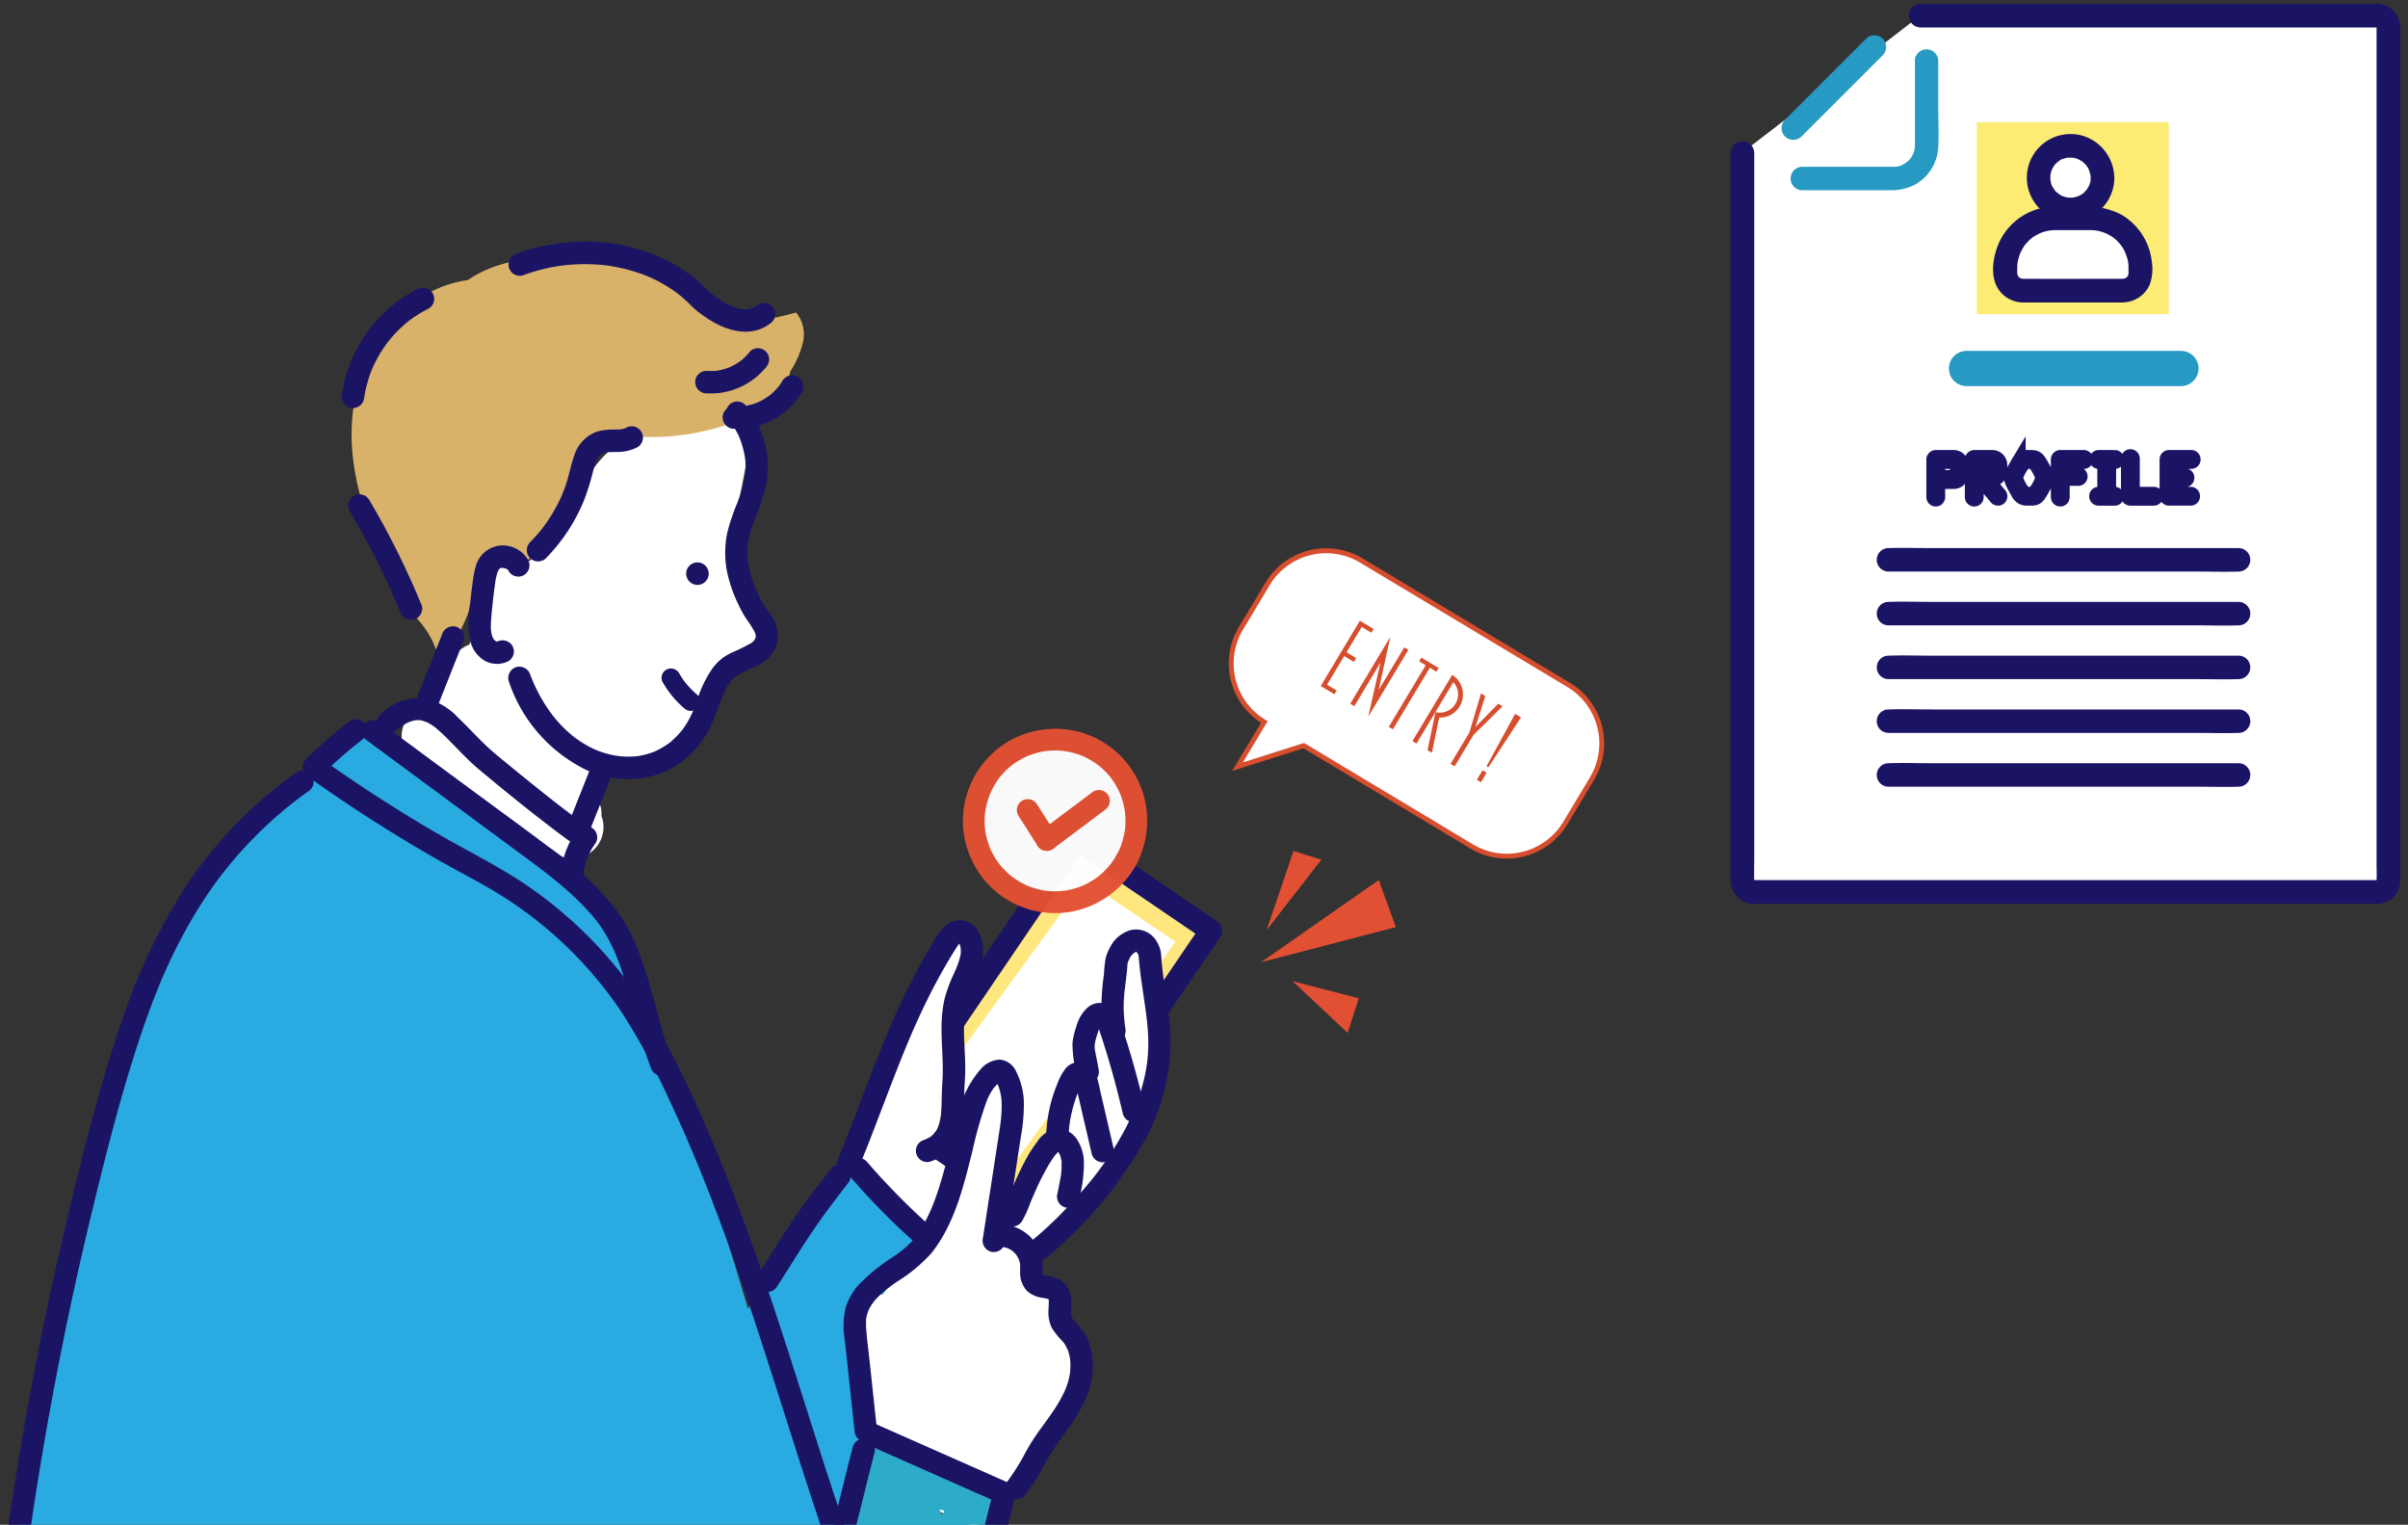 <svg xmlns="http://www.w3.org/2000/svg" xmlns:xlink="http://www.w3.org/1999/xlink" width="171" height="108.26" viewBox="0 0 171 108.26">
  <rect x="0" y="0" width="171" height="108.26" fill="#333333" stroke="none"/>
  <defs>
    <clipPath id="clip-path">
      <rect id="長方形_6746" data-name="長方形 6746" width="171" height="108.26" transform="translate(1372 2801)" fill="#ce3838" opacity="0.63"/>
    </clipPath>
    <clipPath id="clip-path-2">
      <rect id="長方形_6337" data-name="長方形 6337" width="47.575" height="63.911" fill="none"/>
    </clipPath>
    <clipPath id="clip-path-3">
      <rect id="長方形_6342" data-name="長方形 6342" width="113.921" height="91.099" transform="translate(1328.505 2929.349)" fill="none"/>
    </clipPath>
    <clipPath id="clip-path-4">
      <rect id="長方形_6340" data-name="長方形 6340" width="13.086" height="13.088" fill="none"/>
    </clipPath>
  </defs>
  <g id="マスクグループ_55" data-name="マスクグループ 55" transform="translate(-1372 -2801)" clip-path="url(#clip-path)">
    <g id="グループ_8029" data-name="グループ 8029" transform="translate(1494.882 2801.269)">
      <g id="グループ_8028" data-name="グループ 8028" clip-path="url(#clip-path-2)">
        <path id="パス_110973" data-name="パス 110973" d="M15.856,3.209H48.32A.793.793,0,0,1,49.111,4V64.643a.793.793,0,0,1-.791.791H4.024a.793.793,0,0,1-.791-.791V12.932" transform="translate(-2.384 -2.366)" fill="#fff"/>
        <path id="パス_110974" data-name="パス 110974" d="M13.472,1.684H45.48c.116,0,.232,0,.348,0,.028,0,.056,0,.083,0h.02c-.032,0-.029-.046-.009,0,0,.008.057.036-.012-.006-.014-.009-.08-.076-.011-.007s0,0-.007-.011c-.043-.071-.009-.013-.006-.012.037.014,0,.063,0-.012,0,.011,0,.021,0,.031,0,.052,0,.105,0,.158V61c0,.418.02.841,0,1.259,0,.005,0,.011,0,.016.007-.116-.053.071.006-.026s-.075.084.044-.026c.024-.023-.1.008,0,0-.039,0-.08,0-.119,0-.247,0-.494,0-.741,0H2.416c-.227,0-.459-.013-.686,0a.781.781,0,0,1-.089,0c.125.008-.111-.043.046.024.039.017-.088-.076.006.026.024.025-.008-.1,0,0,0-.011,0-.021,0-.032-.018-.517,0-1.037,0-1.554V10.566a.842.842,0,0,0-1.682,0V60.984c0,.429-.017.863,0,1.292a1.68,1.68,0,0,0,1.735,1.634c.24,0,.481,0,.721,0H45.253c.209,0,.418,0,.627,0a1.673,1.673,0,0,0,1.688-1.644c.015-.413,0-.829,0-1.242V2.368c0-.2,0-.409,0-.613a1.69,1.69,0,0,0-1.2-1.693A3.206,3.206,0,0,0,45.514,0H13.472a.842.842,0,0,0,0,1.682" transform="translate(0 0)" fill="#1b1464"/>
        <path id="パス_110975" data-name="パス 110975" d="M25.1,13.125c0,1.963,0,3.926,0,5.889,0,.034,0,.069,0,.1v.015c0,.059-.031.321-.012.223a2.391,2.391,0,0,1-.09.336c-.006.016-.063.144-.014.039-.024.051-.051.1-.079.151s-.058.1-.089.144c0,0-.081.11-.035.052s-.06.065-.071.077c-.049.051-.1.1-.15.148a2.969,2.969,0,0,1-.373.238,1.593,1.593,0,0,1-.528.122c-.088,0-.176,0-.263,0h-6.32a.833.833,0,0,0,0,1.665H23.3a3.731,3.731,0,0,0,1.776-.382,3.231,3.231,0,0,0,1.679-2.68c.053-.932,0-1.88,0-2.813V13.125a.833.833,0,0,0-1.665,0" transform="translate(-11.996 -9.086)" fill="#269ac2"/>
        <path id="パス_110976" data-name="パス 110976" d="M15.16,15.666l5.078-5.078.723-.723a.833.833,0,0,0-1.178-1.177l-5.078,5.078-.723.723a.833.833,0,0,0,1.177,1.177" transform="translate(-10.13 -6.226)" fill="#269ac2"/>
        <rect id="長方形_6336" data-name="長方形 6336" width="13.628" height="13.628" transform="translate(17.501 8.405)" fill="#fcec74"/>
        <path id="パス_110977" data-name="パス 110977" d="M87.9,40.626a2.267,2.267,0,1,1-2.267-2.267A2.267,2.267,0,0,1,87.9,40.626" transform="translate(-61.475 -28.286)" fill="#fff"/>
        <path id="パス_110978" data-name="パス 110978" d="M84.72,38.262c0,.063,0,.126-.008.189-.007.17.01-.03.007-.039.022.066-.049.227-.07.3a.637.637,0,0,1-.06.17c.01-.013.087-.173.012-.037-.059.1-.117.2-.183.305-.1.154.093-.074,0-.007a1.034,1.034,0,0,0-.1.109c-.041.043-.25.273-.1.1a1.022,1.022,0,0,1-.248.162c-.034.019-.071.036-.105.056-.141.081.157-.042-.047.02-.1.03-.192.061-.292.082-.076.016-.152.075.01,0a.512.512,0,0,1-.156.012c-.106,0-.21,0-.315-.009-.128-.005.205.044.009,0-.06-.014-.119-.026-.178-.042s-.115-.037-.172-.056c-.093-.03-.048.019.035.016-.068,0-.2-.1-.261-.142-.041-.026-.08-.059-.122-.083-.1-.058.142.135.009,0-.056-.056-.232-.175-.247-.253.013.073.079.114.023.03-.032-.05-.066-.1-.1-.149-.02-.034-.04-.069-.058-.1-.029-.055-.136-.177-.015-.016a.892.892,0,0,1-.093-.287c-.01-.04-.017-.08-.027-.119-.039-.169.01.172-.006-.053a2.278,2.278,0,0,1,0-.284c0-.021,0-.042,0-.063q.015-.143-.007.039a.674.674,0,0,0,.023-.12c.022-.1.055-.194.085-.29.06-.191-.089.153.01-.019.03-.052.055-.106.085-.157s.054-.083.08-.124l.017-.024c.054-.074.046-.064-.023.03.011-.058.161-.175.2-.214l.05-.049c-.093.092.041-.028.058-.039.069-.046.231-.181.311-.174-.008,0-.191.067-.035.016.057-.019.114-.039.172-.056.039-.011.079-.021.118-.029.013,0,.212-.042.07-.017s.059,0,.074,0c.053,0,.105,0,.158,0s.1.006.157.007c.19.006-.147-.039.022,0,.119.03.234.061.351.1.179.057-.1-.072-.008,0a1.973,1.973,0,0,0,.184.1c.034.02.067.041.1.063s.065.045.1.069q-.138-.108-.033-.02l.209.208c.139.139-.093-.15.015.015.033.05.066.1.1.149s.056.105.086.157c.083.146-.046-.155.01.019.038.117.068.231.1.35.017.069.057.1,0-.04a.778.778,0,0,1,.014.251.841.841,0,1,0,1.682,0,3.16,3.16,0,0,0-2.072-2.927,3.1,3.1,0,0,0-3.391.905A3.106,3.106,0,1,0,86.4,38.262a.841.841,0,1,0-1.682,0" transform="translate(-59.136 -25.922)" fill="#1b1464"/>
        <path id="パス_110979" data-name="パス 110979" d="M82.7,63.143h-7.1a1.243,1.243,0,0,1-1.24-1.24v-.371a3.532,3.532,0,0,1,3.522-3.522h2.536a3.532,3.532,0,0,1,3.522,3.522V61.9a1.243,1.243,0,0,1-1.24,1.24" transform="translate(-54.83 -42.778)" fill="#fff"/>
        <path id="パス_110980" data-name="パス 110980" d="M80.245,59.888c-2.33,0-4.661.014-6.991,0h-.1c-.052,0-.158-.02-.043,0a.9.9,0,0,1-.163-.047c.129.055-.086-.065-.094-.071.1.081-.009-.019-.017-.032.07.115-.025-.035-.04-.064-.074-.139.067.182-.03-.069-.008-.022-.029-.159-.015-.03a3.877,3.877,0,0,1,0-.459,2,2,0,0,1,.085-.667,3.132,3.132,0,0,1,.122-.376c.06-.149-.087.166.038-.078.039-.077.079-.154.123-.229a1.886,1.886,0,0,1,.39-.513,1.99,1.99,0,0,1,.536-.429,2.682,2.682,0,0,1,1.34-.389c.209,0,.418,0,.627,0,.649,0,1.3-.007,1.946,0a2.736,2.736,0,0,1,1.358.368,2.255,2.255,0,0,1,.633.513,2.314,2.314,0,0,1,.415.6,3.176,3.176,0,0,1,.257.791c0,.017.021.162.008.043.01.09.015.181.018.272s0,.185,0,.277a2.57,2.57,0,0,1,0,.274c.006-.056.034-.1-.015.03-.066.17.067-.034-.051.105-.084.1,0,.017-.106.106a.351.351,0,0,1-.224.069.841.841,0,0,0,0,1.682,2.11,2.11,0,0,0,1.9-1.256,3.27,3.27,0,0,0,.149-1.649,4.417,4.417,0,0,0-2.21-3.354,5.6,5.6,0,0,0-2.85-.554,19.662,19.662,0,0,0-2.264.029A4.416,4.416,0,0,0,71.618,57c-.561,1.01-.9,2.692-.159,3.7a2.13,2.13,0,0,0,1.7.873c.145,0,.292,0,.437,0h6.65a.842.842,0,0,0,0-1.682" transform="translate(-52.379 -40.364)" fill="#1b1464"/>
        <path id="パス_110981" data-name="パス 110981" d="M56.385,124.374h-1.1v1.111a.139.139,0,0,1-.138.138.143.143,0,0,1-.143-.138v-2.672a.144.144,0,0,1,.143-.143h1.235a.538.538,0,0,1,.571.567v.581A.534.534,0,0,1,56.385,124.374Zm.29-1.138a.27.27,0,0,0-.29-.286h-1.1v1.143h1.1a.265.265,0,0,0,.29-.277Z" transform="translate(-40.562 -90.457)" fill="none" stroke="#1b1464" stroke-width="1.057"/>
        <path id="パス_110982" data-name="パス 110982" d="M67.236,125.563a.145.145,0,0,1-.106-.051l-1.111-1.327h-.327v1.3a.138.138,0,0,1-.138.138.143.143,0,0,1-.143-.138v-2.672a.144.144,0,0,1,.143-.143H66.8a.535.535,0,0,1,.567.567v.392a.53.53,0,0,1-.567.558h-.415l.958,1.147a.131.131,0,0,1,.032.092A.135.135,0,0,1,67.236,125.563Zm-.152-2.327a.269.269,0,0,0-.286-.286H65.692v.954H66.8a.264.264,0,0,0,.286-.277Z" transform="translate(-48.234 -90.457)" fill="none" stroke="#1b1464" stroke-width="1.057"/>
        <path id="パス_110983" data-name="パス 110983" d="M78.064,125.157c-.207.35-.323.405-.641.405h-.267a.648.648,0,0,1-.641-.405c-.41-.687-.47-.885-.47-.972v-.134c0-.092.055-.285.47-.977a.648.648,0,0,1,.641-.405h.267c.318,0,.433.055.641.405.415.691.465.885.465.977v.134C78.529,124.273,78.473,124.466,78.064,125.157Zm.184-1.1a3.365,3.365,0,0,0-.424-.834c-.152-.263-.189-.272-.4-.272h-.267c-.161,0-.249.009-.4.272a3.593,3.593,0,0,0-.428.834v.124a3.453,3.453,0,0,0,.428.834c.152.253.24.267.4.267h.267c.217,0,.249-.009.4-.267a3.145,3.145,0,0,0,.424-.834Z" transform="translate(-56.076 -90.457)" fill="none" stroke="#1b1464" stroke-width="1.057"/>
        <path id="パス_110984" data-name="パス 110984" d="M90.474,122.95h-1.53v.926h1.134a.14.14,0,0,1,.138.143.136.136,0,0,1-.138.138H88.944v1.327a.138.138,0,0,1-.138.138.143.143,0,0,1-.143-.138v-2.672a.144.144,0,0,1,.143-.143h1.668a.14.14,0,0,1,.138.143A.136.136,0,0,1,90.474,122.95Z" transform="translate(-65.38 -90.457)" fill="none" stroke="#1b1464" stroke-width="1.057"/>
        <path id="パス_110985" data-name="パス 110985" d="M100.348,125.563H99.21a.141.141,0,1,1,0-.281h.424V122.95H99.21a.14.14,0,0,1-.143-.138.144.144,0,0,1,.143-.143h1.139a.14.14,0,0,1,.138.143.136.136,0,0,1-.138.138h-.433v2.332h.433a.141.141,0,0,1,0,.281Z" transform="translate(-73.052 -90.457)" fill="none" stroke="#1b1464" stroke-width="1.057"/>
        <path id="パス_110986" data-name="パス 110986" d="M109.447,125.395h-1.673a.143.143,0,0,1-.143-.138v-2.673a.144.144,0,0,1,.143-.143.14.14,0,0,1,.138.143v2.53h1.535a.141.141,0,0,1,0,.281Z" transform="translate(-79.368 -90.288)" fill="none" stroke="#1b1464" stroke-width="1.057"/>
        <path id="パス_110987" data-name="パス 110987" d="M119.791,122.95h-1.442v1.018h1a.14.14,0,0,1,.138.143.142.142,0,0,1-.138.138h-1v1.032h1.41a.141.141,0,0,1,0,.281h-1.544a.143.143,0,0,1-.143-.138v-2.613a.144.144,0,0,1,.143-.143h1.576a.14.14,0,0,1,.138.143A.136.136,0,0,1,119.791,122.95Z" transform="translate(-87.067 -90.457)" fill="none" stroke="#1b1464" stroke-width="1.057"/>
        <line id="線_453" data-name="線 453" x2="15.227" transform="translate(16.768 25.895)"/>
        <path id="パス_110988" data-name="パス 110988" d="M60.343,96.352H75.57a1.249,1.249,0,0,0,0-2.5H60.343a1.249,1.249,0,1,0,0,2.5" transform="translate(-43.575 -69.208)" fill="#269ac2"/>
        <path id="パス_110989" data-name="パス 110989" d="M40.383,148.791H62.23c1.006,0,2.019.036,3.025,0H65.3a.833.833,0,0,0,0-1.665H43.452c-1.006,0-2.019-.036-3.025,0h-.044a.833.833,0,0,0,0,1.665" transform="translate(-29.185 -108.479)" fill="#1b1464"/>
        <path id="パス_110990" data-name="パス 110990" d="M40.383,163.333H62.23c1.006,0,2.019.036,3.025,0H65.3a.833.833,0,0,0,0-1.665H43.452c-1.006,0-2.019-.036-3.025,0h-.044a.833.833,0,0,0,0,1.665" transform="translate(-29.185 -119.202)" fill="#1b1464"/>
        <path id="パス_110991" data-name="パス 110991" d="M40.383,177.875H62.23c1.006,0,2.019.036,3.025,0H65.3a.833.833,0,0,0,0-1.665H43.452c-1.006,0-2.019-.036-3.025,0h-.044a.833.833,0,0,0,0,1.665" transform="translate(-29.185 -129.926)" fill="#1b1464"/>
        <path id="パス_110992" data-name="パス 110992" d="M40.383,192.417H62.23c1.006,0,2.019.036,3.025,0H65.3a.833.833,0,0,0,0-1.665H43.452c-1.006,0-2.019-.036-3.025,0h-.044a.833.833,0,0,0,0,1.665" transform="translate(-29.185 -140.649)" fill="#1b1464"/>
        <path id="パス_110993" data-name="パス 110993" d="M40.383,206.959H62.23c1.006,0,2.019.036,3.025,0H65.3a.833.833,0,0,0,0-1.665H43.452c-1.006,0-2.019-.036-3.025,0h-.044a.833.833,0,0,0,0,1.665" transform="translate(-29.185 -151.372)" fill="#1b1464"/>
      </g>
    </g>
    <g id="マスクグループ_43" data-name="マスクグループ 43" transform="translate(43.495 -111.189)" clip-path="url(#clip-path-3)">
      <path id="パス_110995" data-name="パス 110995" d="M368.02,354.654c-.227-1.681-1.741-2.214-3.225-2.179a7.343,7.343,0,0,1-5-1.777,2.729,2.729,0,0,0-.263-.2l.444-.763c1.453-2.5-2.418-4.756-3.869-2.262-.678,1.166-1.824,2.549-1.783,3.955,0,.024,0,.046.006.069a2.466,2.466,0,0,0,.51,2.384,13.748,13.748,0,0,0,4.781,4.22,7.973,7.973,0,0,0,1.135.41,5.589,5.589,0,0,0,1.54.765,2.265,2.265,0,0,0,2.322-.737,5.683,5.683,0,0,0,1.438-.64,3.522,3.522,0,0,0,1.962-3.252" transform="translate(1035.346 2642.655)" fill="#fff"/>
      <rect id="長方形_6339" data-name="長方形 6339" width="23.628" height="11.485" transform="translate(1391.716 2991.349) rotate(-55.783)" fill="#ffe780"/>
      <path id="パス_110996" data-name="パス 110996" d="M372.806,267.818l-3.207-2.181-5.113-3.477-1.177-.8.287,1.093,1.327-1.951,3.172-4.665,3.835-5.64,3.324-4.888c.534-.785,1.1-1.556,1.605-2.361l.023-.034-1.093.287L379,245.381l5.114,3.477,1.177.8L385,248.566l-1.327,1.951-3.172,4.665-3.835,5.64-3.324,4.888c-.534.785-1.1,1.557-1.606,2.361-.007.012-.016.023-.023.034A.8.8,0,0,0,372,269.2a.819.819,0,0,0,1.093-.287l1.327-1.951,3.172-4.665,3.835-5.64,3.324-4.888c.534-.785,1.1-1.557,1.605-2.361l.023-.034a.813.813,0,0,0-.287-1.093l-3.207-2.181-5.113-3.477-1.177-.8a.813.813,0,0,0-1.093.287l-1.326,1.95L371,248.723l-3.835,5.64-3.324,4.888c-.534.785-1.1,1.557-1.606,2.361-.007.012-.016.023-.023.034a.813.813,0,0,0,.287,1.093l3.207,2.181,5.113,3.477,1.177.8a.8.8,0,0,0,1.093-.287.819.819,0,0,0-.287-1.093" transform="translate(1028.81 2729.3)" fill="#1b1464"/>
      <path id="パス_110997" data-name="パス 110997" d="M388.174,283.043l-6.434-4.337,11.252-15.461,6.434,4.337Z" transform="translate(1012.556 2711.474)" fill="#fff"/>
      <path id="パス_110998" data-name="パス 110998" d="M189.963,80q-.326-.94-.627-1.889c-.025-.374-.038-.783-.047-1.16-.023-1.024,0-2.046.054-3.067q.554-2.424.921-4.889a2.186,2.186,0,0,0-2.65-2.65A27.814,27.814,0,0,0,184,67.5a1.894,1.894,0,0,0-2.549.9c-.112.221-.227.44-.342.659a7.768,7.768,0,0,0-3.018,4.032q-.894,1.012-1.726,2.08c-.575.741-1.135,1.493-1.666,2.265-.024.03-.047.06-.071.09a2.263,2.263,0,0,0-3.274,1.961,6.393,6.393,0,0,0,.247,2.023,1.851,1.851,0,0,0-.678.719q-.317.6-.581,1.233a1.789,1.789,0,0,0-.4.195,3.528,3.528,0,0,0-1.621,2.86,6.3,6.3,0,0,0-1.745,1.466,2.847,2.847,0,0,0-.748.9,2.18,2.18,0,0,0,.337,2.611,78.777,78.777,0,0,0,10.479,6.9,2.225,2.225,0,0,0,3.085-2.776,1.891,1.891,0,0,0-.642-1.586l-.109-.1a2.535,2.535,0,0,0,.151-.343c.2-.584.372-1.173.517-1.766a4.462,4.462,0,0,0,3.044.511,5.928,5.928,0,0,0,4.024-3.546,9.692,9.692,0,0,0,.832-2.385,11.184,11.184,0,0,1,2.173-1.9,2.39,2.39,0,0,0,1.089-1.938A2.339,2.339,0,0,0,189.963,80" transform="translate(1191.487 2874.501)" fill="#fff"/>
      <path id="パス_110999" data-name="パス 110999" d="M416.059,289.149a.872.872,0,0,1-.057-.154,2.256,2.256,0,0,0-.307-.06,2.281,2.281,0,0,0-2.014.773,7.2,7.2,0,0,1-.859,3.842.762.762,0,0,1-.533.342l-.569,2.014a2.891,2.891,0,0,0-.34.6,14.685,14.685,0,0,0-1.305,5.173,3.411,3.411,0,0,1-1.367,1.69l-.409.309a16.333,16.333,0,0,1-1.548,2.785c-.381,1.092-.809,2.17-1.155,3.275a.732.732,0,0,1-.581.526c-.012.03-.023.06-.035.09a.8.8,0,0,1-.347.4c-.054.2-.108.4-.159.6a2.3,2.3,0,0,0,1.151-.22,10.241,10.241,0,0,0,4.946-1.863,15.206,15.206,0,0,0,4.467-4.714,11.656,11.656,0,0,0,.942-2.095.777.777,0,0,1,.259-.376,14.339,14.339,0,0,0,.661-2.3c.023-.031.044-.063.065-.095.091-.956.136-1.917.145-2.88.024-2.548.071-5.306-1.052-7.657" transform="translate(993.74 2690.225)" fill="#fff"/>
      <path id="パス_111000" data-name="パス 111000" d="M366.029,281.8a.714.714,0,0,1-.134.4c-1.441,2.117-2.754,4.312-4.018,6.536q-.51,2.31-1.065,4.609a2.383,2.383,0,0,0-.593.227q-.229,1.357-.322,2.723.44.793.907,1.57.672.869,1.379,1.71a4.74,4.74,0,0,0,1.37-.781,15.5,15.5,0,0,0,1.227-1.42.779.779,0,0,1-.375-.836,30.4,30.4,0,0,1,.774-3.07q.011-.286.029-.572a.806.806,0,0,1-.011-.319c.025-.15.047-.3.07-.452.178-1.981.541-3.962.694-5.943a.785.785,0,0,1,.164-.432c.119-.894.246-1.788.392-2.679a.614.614,0,0,1,.477-.541,2.5,2.5,0,0,0-.965-.731" transform="translate(1030.635 2696.115)" fill="#fff"/>
      <path id="パス_111001" data-name="パス 111001" d="M171.046,10.418l-.062.008a2.391,2.391,0,0,0-.622-.269c-1.212-.339-2.434-1.454-3.651-2.2a11.384,11.384,0,0,0-5.381-1.426c-2.956-.2-5.9-.036-8.221,1.555q-.143.014-.287.039c-3.955.683-6.839,4.343-7.66,8.115-1.036,4.761.847,9.426,2.885,13.642a1.883,1.883,0,0,0,1.11,1.012c.017.024.034.048.052.071l.1.933a6.575,6.575,0,0,1,1.554,2.4,2.174,2.174,0,0,0,.912.091,14.259,14.259,0,0,0,1.552-3.154.773.773,0,0,1,.632-.518c.02-.34.036-.679.04-1.018a1.732,1.732,0,0,0,0-.322c0-.266-.005-.532-.016-.8a2.434,2.434,0,0,0,1.228-.974c.223-.343.829.447,1,.084.968,1.086,2.35-.619,3.04-1.678a50.622,50.622,0,0,0,3.2-5.893c.053-.111.3-.443.208-.417a7.5,7.5,0,0,1,1.407-.4l.5-.15a16.868,16.868,0,0,0,5.439-.374,14.2,14.2,0,0,0,4.032-1.565,4.316,4.316,0,0,0,2-2.678,6.5,6.5,0,0,0,.9-2.1,2.467,2.467,0,0,0-.5-2.052c-1.846.5-3.679.913-5.4.031" transform="translate(1208.604 2923.998)" fill="#d9b26a"/>
      <path id="パス_111002" data-name="パス 111002" d="M5.323,265.293H74.493L75.4,262a1.761,1.761,0,0,0-1.2-2.12,36.74,36.74,0,0,0-8.722-1.813q.381-.62.769-1.236c1.929-4.773,4.286-9.367,6.589-13.97a.664.664,0,0,1,.9-.329c.026-.063.052-.126.078-.19a.878.878,0,0,1,.064-.128c-2.689-2.7-5.785-5.007-8.087-8.055a2.375,2.375,0,0,0-2.167,1.08l-6.181,8.933q-2.216-7.426-4.581-14.806a.756.756,0,0,1-.238-.272,19.5,19.5,0,0,1-2.64-9.231c-3.658-6.417-10.441-10.92-16.108-15.4a2.506,2.506,0,0,0-2.378-.506,2.089,2.089,0,0,0-2.425-.133C15.3,214.437,9.615,231.448,7.13,248.048c-.793,5.3-1.347,10.625-1.89,15.953a1.8,1.8,0,0,0,.115.862c-.014.143-.022.287-.032.431" transform="translate(1324.176 2760.933)" fill="#29abe2"/>
      <path id="パス_111003" data-name="パス 111003" d="M225.146,67.254c.03.037.061.074.091.111-.02-.026-.084-.115.006.01.049.068.1.136.143.206a5.707,5.707,0,0,1,.292.494q.058.111.112.225c.02.043.04.087.06.131,0,.008.049.118.016.037s.019.051.027.071.026.067.038.1q.055.152.1.307.08.258.138.522.027.123.05.247.013.071.024.142c.005.034.025.2.007.036a5.632,5.632,0,0,1,.027,1.119c0,.05-.011.1-.015.149,0-.014.02-.122,0-.028s-.028.171-.044.255c-.038.193-.084.385-.138.574-.1.369-.232.731-.367,1.09a14,14,0,0,0-.748,2.249,7.028,7.028,0,0,0-.007,2.6,10.019,10.019,0,0,0,.848,2.451,7.541,7.541,0,0,0,.566,1.011,7.8,7.8,0,0,1,.57.9c.069.14.012.033,0,0,.015.044.03.087.043.132s.013.069.025.1c.038.107.006-.123,0-.01a1.2,1.2,0,0,0,0,.136c.005.088,0-.024.007-.041a1.239,1.239,0,0,0-.038.138c-.027.132.063-.094.013-.032a1.025,1.025,0,0,0-.083.145c-.061.111.119-.129-.019.024-.037.041-.076.079-.117.116l-.053.047c-.118.109.109-.071.029-.022a13.608,13.608,0,0,1-1.389.694,3.977,3.977,0,0,0-.654.368,3.567,3.567,0,0,0-.8.818,8.126,8.126,0,0,0-1,2.038c-.122.327-.237.657-.366.981l-.047.115c.01-.024.069-.154.007-.021-.03.065-.06.13-.091.195q-.106.218-.229.429-.105.181-.223.355-.066.1-.137.194c-.006.008-.044.071-.053.071q.089-.114.035-.045l-.037.046a5.892,5.892,0,0,1-.619.656,2.3,2.3,0,0,1-.308.261c.178-.111-.031.021-.068.047q-.094.066-.19.129a5.841,5.841,0,0,1-.756.409c-.133.061.015,0,.032-.013a.6.6,0,0,1-.107.042q-.095.036-.19.069-.22.075-.447.13t-.433.089l-.088.014c-.114.019.15-.015.035-.006-.08.007-.16.017-.24.022a5.918,5.918,0,0,1-.957-.01l-.128-.013c-.017,0-.127-.013-.023,0s-.116-.018-.149-.023q-.252-.042-.5-.1a7.005,7.005,0,0,1-.926-.3l-.087-.035c.16.065.053.023.019.007-.066-.031-.132-.06-.2-.092q-.224-.108-.44-.231a8,8,0,0,1-.807-.524l-.075-.056c-.093-.068.1.084.014.011-.056-.046-.114-.091-.169-.137q-.192-.16-.375-.33c-.23-.214-.448-.439-.656-.675q-.156-.177-.3-.361c-.039-.049-.142-.188-.05-.062-.056-.076-.114-.151-.169-.229a11.33,11.33,0,0,1-.983-1.649,9.4,9.4,0,0,1-.421-.981.817.817,0,0,0-.983-.558.808.808,0,0,0-.558.983,10.8,10.8,0,0,0,5.7,6.414,7.156,7.156,0,0,0,4.172.423,6.3,6.3,0,0,0,3.369-1.963,7.012,7.012,0,0,0,1.135-1.707c.164-.352.3-.715.435-1.08.065-.176.128-.352.194-.528q.05-.132.1-.264c.017-.044.115-.281.053-.135a6.2,6.2,0,0,1,.517-.991c.051-.078.1-.154.16-.228-.093.123.053-.058.083-.09s.077-.079.118-.116c.024-.021.049-.04.073-.062.07-.064-.146.1-.027.024a15.04,15.04,0,0,1,1.466-.723,2.855,2.855,0,0,0,1.353-1.2,2.468,2.468,0,0,0-.358-2.559,11.153,11.153,0,0,1-.623-.976c-.1-.181-.187-.367-.272-.554-.021-.047-.042-.094-.063-.142-.008-.019-.059-.141-.011-.024q-.06-.144-.117-.29a8.072,8.072,0,0,1-.386-1.242q-.033-.154-.06-.31c-.009-.052-.017-.1-.024-.155,0,.035.015.141,0-.02-.019-.206-.032-.413-.032-.62a5.741,5.741,0,0,1,.03-.584c0-.02.023-.181.009-.089s.012-.07.016-.09q.031-.178.072-.355a9.619,9.619,0,0,1,.39-1.206,18.149,18.149,0,0,0,.758-2.218,6.935,6.935,0,0,0-.7-4.892,6.782,6.782,0,0,0-.731-1.05.8.8,0,0,0-1.13,0,.821.821,0,0,0,0,1.13" transform="translate(1155.163 2874.814)" fill="#1b1464"/>
      <path id="パス_111004" data-name="パス 111004" d="M197.194,126.151a2.089,2.089,0,0,0-1.984-1.011,2.02,2.02,0,0,0-1.757,1.586,7.49,7.49,0,0,0-.2,1.114c-.067.495-.129.99-.181,1.487a6.276,6.276,0,0,0,.06,2.732,2.263,2.263,0,0,0,.957,1.244,1.8,1.8,0,0,0,1.707.049.8.8,0,0,0,.287-1.093.82.82,0,0,0-1.093-.287c.176-.085-.031.024-.043,0,0-.006.157-.017.058-.016s.061.012.057.016c-.022.017-.252-.082-.146-.033s0-.007-.019-.015c-.076-.041-.044-.029.006.016-.05-.044-.094-.093-.141-.14.011.011.066.106.025.03-.016-.029-.037-.056-.053-.084-.03-.052-.087-.179-.036-.049a2.059,2.059,0,0,1-.074-.223c-.022-.08-.037-.16-.053-.241.024.124,0-.063-.008-.1a4.764,4.764,0,0,1,0-.518c.015-.358.052-.716.088-1.072s.075-.709.119-1.063q.019-.149.038-.3c.012-.094,0-.018,0,0,.006-.042.012-.085.018-.127.022-.156.043-.313.07-.468.02-.117.044-.233.074-.348.018-.067.037-.133.06-.2a.765.765,0,0,0,.03-.083c.012.011-.074.147-.012.032.027-.049.056-.1.082-.148.064-.124-.092.082.007-.014a.384.384,0,0,0,.057-.058c.047-.079-.062.05-.058.038s.057-.037.069-.045a.476.476,0,0,1,.048-.027q.06-.03-.023.007c-.026.05-.061.02.022,0,.041-.01.126-.005.016-.01-.133-.005.063,0,.1,0s.054.006.08,0c.094-.008-.144-.036-.052-.008.06.018.124.026.185.045.025.008.052.02.077.026.084.019-.106-.072-.042-.017a.486.486,0,0,0,.071.037c.023.013.046.027.067.042s.03.018-.017-.017c-.032.008-.058-.057,0,0,.006.006.07.072.071.071-.018.01-.075-.143-.05-.064a.923.923,0,0,0,.059.106.8.8,0,0,0,1.093.287.819.819,0,0,0,.287-1.093" transform="translate(1168.807 2825.782)" fill="#1b1464"/>
      <path id="パス_111005" data-name="パス 111005" d="M283.53,133.728a.8.8,0,1,0-.8-.8.808.808,0,0,0,.8.8" transform="translate(1094.502 2819.991)" fill="#1b1464"/>
      <path id="パス_111006" data-name="パス 111006" d="M272.732,176.841a6.91,6.91,0,0,0,1.5,1.813.711.711,0,0,0,.471.2.677.677,0,0,0,.471-.2.67.67,0,0,0,.2-.471.657.657,0,0,0-.2-.471,6.435,6.435,0,0,1-.916-.958l.1.135a6.5,6.5,0,0,1-.481-.72.687.687,0,0,0-.4-.306.666.666,0,0,0-.752.978" transform="translate(1102.85 2783.813)" fill="#1b1464"/>
      <path id="パス_111007" data-name="パス 111007" d="M224.025,76.077c-.037.022-.078.04-.115.063.124-.074.059-.022.011-.009-.084.023-.166.044-.251.062-.149.03-.011,0,.018,0l-.132.011c-.112.007-.224.01-.336.012a4.729,4.729,0,0,0-1.236.129,2.639,2.639,0,0,0-1.683,1.784c-.246.677-.358,1.4-.6,2.077-.063.18-.132.358-.2.536-.01.026-.059.141,0,.007l-.057.131q-.065.148-.134.293a11.579,11.579,0,0,1-.559,1.039q-.176.291-.369.571-.091.133-.186.262l-.085.115c-.008.011-.153.193-.049.065a13.267,13.267,0,0,1-.9,1.016.8.8,0,0,0,1.13,1.13,12.7,12.7,0,0,0,2.727-4.138,16.892,16.892,0,0,0,.665-2.156c.042-.157.086-.313.139-.467.01-.03.087-.233.045-.128s.007-.014.019-.039c.021-.044.043-.087.066-.13.037-.067.078-.131.12-.2.086-.133-.022.023-.022.027,0-.013.061-.069.075-.083s.054-.051.081-.078c.114-.11-.018.027-.028.02-.028-.02.366-.148.138-.088.084-.022.166-.048.251-.069.144-.036.014-.005-.018,0,.066-.007.132-.013.2-.017.2-.013.4-.011.607-.017a3.079,3.079,0,0,0,1.476-.351.8.8,0,0,0-.807-1.38" transform="translate(1148.962 2866.472)" fill="#1b1464"/>
      <path id="パス_111008" data-name="パス 111008" d="M298.518,58.77a5.342,5.342,0,0,0,4.844-2.62.8.8,0,0,0-1.38-.807c-.052.09-.106.178-.164.264-.023.034-.047.068-.071.1-.113.164.068-.077-.006.011a5.255,5.255,0,0,1-.4.433q-.1.1-.208.186-.059.05-.12.1c.083-.065.058-.045-.012.005a4.637,4.637,0,0,1-.5.311q-.123.066-.25.124c-.037.017-.178.069-.008.006l-.116.045a4.549,4.549,0,0,1-.563.17c-.1.023-.2.039-.3.06s.2-.019,0,0l-.123.012a4.321,4.321,0,0,1-.619,0,.8.8,0,0,0-.8.8.818.818,0,0,0,.8.8" transform="translate(1082.097 2883.865)" fill="#1b1464"/>
      <path id="パス_111009" data-name="パス 111009" d="M156.75,190.206c.06-.051.119-.1.181-.149-.108.085.017-.011.044-.032.1-.074.206-.144.314-.209.09-.054.181-.106.275-.153.044-.022.09-.042.134-.063s.035-.016-.059.025l.1-.038a2.567,2.567,0,0,1,.255-.074.58.58,0,0,0,.149-.03c-.054.046-.17.016-.065.009a2.783,2.783,0,0,1,.286-.009l.093.006c.144,0-.2-.04.017,0,.152.029.3.1.444.133-.189-.037-.092-.039-.018,0l.086.043c.087.046.171.1.254.148s.153.1.23.157.123.036-.017-.015a.593.593,0,0,1,.124.1c.155.128.3.264.451.4.885.842,1.679,1.765,2.619,2.55,1.806,1.508,3.637,2.992,5.515,4.41.39.294.782.59,1.191.856s1.012.56,1.432.095l-1.255-.968a5.709,5.709,0,0,0-1.067,2.89.8.8,0,0,0,.8.8.82.82,0,0,0,.8-.8c0-.048.01-.1.015-.145-.017.16,0-.008.009-.04q.025-.144.059-.286a4.853,4.853,0,0,1,.194-.627c.005-.014.063-.15.029-.073s.028-.058.034-.071q.07-.148.15-.292a5.083,5.083,0,0,1,.359-.549.8.8,0,0,0-1.255-.968.708.708,0,0,1,.636-.211c.173.023.11.015.065,0-.1-.025.234.114.135.058-.022-.013-.046-.023-.069-.035a4.171,4.171,0,0,1-.357-.222c-.37-.248-.726-.515-1.081-.782l-.306-.232-.175-.134-.081-.062.014.011q-.366-.284-.731-.571-.766-.6-1.525-1.216-1.223-.986-2.432-1.99c-.952-.795-1.75-1.739-2.652-2.584a4.546,4.546,0,0,0-2.334-1.34,3.98,3.98,0,0,0-3.147,1.148.8.8,0,0,0,0,1.13.82.82,0,0,0,1.13,0" transform="translate(1199.898 2773.837)" fill="#1b1464"/>
      <path id="パス_111010" data-name="パス 111010" d="M149.617,198.508q5.672,4.186,11.344,8.372.586.433,1.165.875c.18.138-.074-.059.034.027l.14.109.28.221q.308.246.611.5a20.486,20.486,0,0,1,2.158,2.048q.228.255.444.522l.084.106c.14.176-.093-.128.039.052.079.107.158.215.234.324a10.351,10.351,0,0,1,.707,1.194q.153.3.289.609l.055.124c.093.207-.06-.15.026.06.052.127.1.255.153.383.176.456.333.918.479,1.384.655,2.086,1.08,4.246,1.866,6.291a.818.818,0,0,0,.983.558.808.808,0,0,0,.558-.983c-.71-1.846-1.124-3.788-1.681-5.682a23.54,23.54,0,0,0-1.059-2.942,11.759,11.759,0,0,0-1.519-2.5,23.86,23.86,0,0,0-4.523-4.12c-1.795-1.353-3.615-2.673-5.424-4.008l-6.638-4.9a.8.8,0,0,0-1.093.287.822.822,0,0,0,.287,1.093" transform="translate(1204.997 2766.291)" fill="#1b1464"/>
      <path id="パス_111011" data-name="パス 111011" d="M173.511,159.032l-1.752,4.417a.8.8,0,0,0,.558.983.822.822,0,0,0,.983-.558l1.752-4.417a.8.8,0,0,0-.558-.983.822.822,0,0,0-.983.558" transform="translate(1186.381 2798.208)" fill="#1b1464"/>
      <path id="パス_111012" data-name="パス 111012" d="M128.113,196.764a33.552,33.552,0,0,0-3.144,2.734.811.811,0,0,0,.162,1.255q3.261,2.329,6.689,4.41,1.688,1.023,3.413,1.983c1.059.589,2.138,1.141,3.175,1.769a28.481,28.481,0,0,1,8.994,8.579,49.03,49.03,0,0,1,3.367,6.2c1.056,2.231,2.015,4.506,2.906,6.807,1.821,4.7,3.37,9.5,4.9,14.3s3.035,9.615,4.777,14.346q.319.868.65,1.732a.822.822,0,0,0,.983.558.805.805,0,0,0,.558-.983c-1.811-4.735-3.356-9.566-4.892-14.4-1.545-4.859-3.082-9.725-4.869-14.5-.895-2.391-1.853-4.759-2.9-7.087a62.249,62.249,0,0,0-3.335-6.572,30.25,30.25,0,0,0-8.895-9.437c-2-1.363-4.183-2.423-6.274-3.636q-3.492-2.026-6.822-4.315-.813-.559-1.616-1.133l.162,1.255a30.343,30.343,0,0,1,2.821-2.484.826.826,0,0,0,.287-1.093.8.8,0,0,0-1.093-.287" transform="translate(1225.265 2766.594)" fill="#1b1464"/>
      <path id="パス_111013" data-name="パス 111013" d="M21.085,217.907a31.126,31.126,0,0,0-7.7,7.834,40.942,40.942,0,0,0-4.549,9.317c-1.316,3.694-2.311,7.5-3.269,11.3q-1.717,6.808-3.049,13.705-1.336,6.921-2.279,13.91-.122.907-.239,1.814a.8.8,0,0,0,.8.8.819.819,0,0,0,.8-.8q.881-6.857,2.15-13.658,1.269-6.82,2.917-13.563c.953-3.9,1.949-7.805,3.209-11.619q.413-1.25.876-2.483.226-.6.466-1.191c.173-.427.255-.621.445-1.053A37.072,37.072,0,0,1,14,227.738a27.978,27.978,0,0,1,2.928-3.977,29.665,29.665,0,0,1,3.918-3.7c.281-.221.7-.528,1.045-.779a.822.822,0,0,0,.287-1.093.805.805,0,0,0-1.093-.287" transform="translate(1328.505 2749.093)" fill="#1b1464"/>
      <path id="パス_111014" data-name="パス 111014" d="M346.184,297.14c.956-2.313,1.811-4.666,2.727-7q.331-.842.676-1.678.087-.209.174-.417c-.064.153.033-.076.037-.087l.089-.208q.187-.434.38-.865c.508-1.131,1.053-2.245,1.65-3.332q.457-.832.954-1.641.126-.206.256-.41c.036-.057.072-.115.111-.171.02-.03.15-.183.025-.04.034-.039.068-.079.1-.116s.144-.106,0-.013c.043-.027.2-.1.014-.025q.131-.033-.043,0,.137,0-.036-.008c-.174-.049-.037-.016.019.022-.159-.105-.018,0,.014.04-.127-.144-.011.008.012.041.1.149-.031-.136.026.053.019.064.041.127.056.192.009.041.024.244.013.046.008.133.005.26,0,.392-.008.214.04-.159-.007.052-.015.066-.027.133-.043.2-.033.135-.073.269-.118.4s-.1.269-.152.4c-.088.223.064-.143-.033.078l-.118.268a10.3,10.3,0,0,0-.671,1.787,9.26,9.26,0,0,0-.222,1.98c-.018,1.263.144,2.524.069,3.787-.028.473-.052.943-.061,1.416,0,.242-.011.484-.025.726-.007.119-.016.238-.028.357,0,.042-.011.084-.014.126q-.012.094.012-.088-.007.049-.015.1a3.877,3.877,0,0,1-.161.661.8.8,0,0,0-.05.134q.076-.177.024-.06c-.013.029-.027.057-.041.085a2.417,2.417,0,0,1-.143.245c-.061.091-.109.068.012-.007a.938.938,0,0,0-.128.146q-.051.054-.106.1l-.076.067q-.1.08.04-.029c0,.052-.277.178-.323.2s-.1.052-.157.077q-.121.054.023-.01l-.118.044a.8.8,0,0,0,.425,1.541,3.549,3.549,0,0,0,1.455-.9,3.445,3.445,0,0,0,.74-1.326,10.462,10.462,0,0,0,.262-2.761c.016-.545.071-1.087.068-1.634,0-.673-.048-1.345-.073-2.018a13.674,13.674,0,0,1,.051-2.028c.011-.095,0,.006,0,.021.006-.038.012-.076.018-.114q.019-.114.042-.228.05-.247.12-.489c.046-.156.1-.31.157-.462.026-.067.053-.133.079-.2.033-.085-.006.012-.011.024l.058-.134c.55-1.262,1.2-2.585.564-3.947a1.538,1.538,0,0,0-1.96-.852,3.336,3.336,0,0,0-1.355,1.517,49.937,49.937,0,0,0-3.546,7.211c-1,2.438-1.885,4.919-2.867,7.363q-.194.482-.392.962a.8.8,0,0,0,.558.983.824.824,0,0,0,.983-.558" transform="translate(1043.293 2697.977)" fill="#1b1464"/>
      <path id="パス_111015" data-name="パス 111015" d="M399.671,308.612c2.764,0,4.973-1.963,6.814-3.807a27.668,27.668,0,0,0,4.762-6.157,14.9,14.9,0,0,0,2.012-7.7c-.032-.757-.128-1.508-.232-2.258-.05-.364-.105-.728-.16-1.091q-.04-.264-.078-.528-.02-.142-.04-.285s-.019-.135-.008-.057-.011-.084-.013-.1c-.048-.367-.089-.735-.12-1.1a4.606,4.606,0,0,0-.065-.653,2.442,2.442,0,0,0-.214-.547,1.7,1.7,0,0,0-1.931-.909,2.351,2.351,0,0,0-1.422,1.182,3.3,3.3,0,0,0-.33.8,8.143,8.143,0,0,0-.119,1.133,16.545,16.545,0,0,0-.169,3.094c.032.386.083.77.138,1.153a.8.8,0,0,0,.983.558.824.824,0,0,0,.558-.983s-.02-.139-.009-.059-.007-.052-.007-.054c-.009-.076-.019-.152-.027-.228q-.026-.226-.043-.454c-.019-.251-.029-.5-.028-.754a12.172,12.172,0,0,1,.095-1.33c.064-.561.156-1.129.177-1.693,0-.109,0,.026-.007.041.008-.023.012-.048.02-.071.017-.048.032-.1.048-.145a.332.332,0,0,1,.028-.073c.008,0-.074.149-.028.068.031-.055.055-.115.086-.171a.942.942,0,0,1,.179-.279s-.106.113-.039.055c.02-.017.036-.042.054-.061.043-.046.094-.084.136-.13.062-.067-.055.054-.057.044a.492.492,0,0,1,.066-.043c.022-.012.046-.025.068-.039.067-.042.012-.029,0,0-.022.042-.073.02,0,0a.407.407,0,0,0,.075-.02c.08-.037-.079.027-.083.008l.107,0c.144-.009-.137-.032.012,0s-.109-.068.01.01c-.112-.074-.049-.022.014.032-.009-.008-.074-.115-.03-.039.021.037.046.071.067.108s.028.058.045.085c-.005-.008-.044-.129-.018-.043.008.027.064.2.044.115s0,.032,0,.047c0,.041.006.082.009.123q.011.143.024.287c.031.341.071.682.116,1.021.1.735.212,1.466.317,2.2q.017.121.034.242s.018.135.008.055.007.052.007.055c.022.174.044.348.063.522.037.333.066.667.084,1a11.472,11.472,0,0,1-.054,1.944c-.007.057-.027.21-.007.068-.01.07-.02.139-.031.209q-.035.226-.078.45-.082.431-.193.856a14.905,14.905,0,0,1-.556,1.7q-.039.1-.079.2l-.04.1c0-.012.049-.113.012-.029-.061.14-.122.28-.186.419q-.185.4-.39.794a22.007,22.007,0,0,1-1.911,3.007l-.129.171-.065.085c.008-.011.072-.092.016-.02-.1.131-.206.262-.311.392q-.28.347-.571.685-.576.67-1.188,1.308a26.4,26.4,0,0,1-2.569,2.4c.1-.082-.032.024-.067.051l-.174.128q-.2.147-.413.284a8.771,8.771,0,0,1-.765.448c-.125.064-.254.12-.379.182-.082.041.019-.006.031-.011l-.1.039q-.113.045-.228.085a5.593,5.593,0,0,1-.834.225l-.1.018c-.013,0-.128.021-.031.006s-.018,0-.032,0l-.1.01c-.151.013-.3.019-.456.019a.8.8,0,1,0,0,1.6" transform="translate(998.377 2694.813)" fill="#1b1464"/>
      <path id="パス_111016" data-name="パス 111016" d="M446.961,321.054c-.456-1.974-1-3.929-1.645-5.851a2.512,2.512,0,0,0-.8-1.388,1.333,1.333,0,0,0-1.655.149,2.8,2.8,0,0,0-.753,1.3,5.482,5.482,0,0,0-.275,1.162,8.735,8.735,0,0,0,.311,2.291.8.8,0,0,0,.983.558.823.823,0,0,0,.558-.983c-.057-.353-.127-.7-.2-1.054-.024-.115-.043-.231-.065-.347s.016.21,0,.018c0-.063-.01-.125-.011-.189s0-.1,0-.154c.005-.083.055-.223-.007.008.035-.132.052-.271.088-.4.047-.174.1-.346.162-.517a.862.862,0,0,1,.1-.274c-.007.007-.087.167-.006.025.025-.045.048-.091.075-.135.013-.022.082-.137.025-.047s.013-.014.033-.036.1-.119.025-.035-.007,0,.032-.016c.1-.035-.114.03-.127.035l-.056.005q.1,0,0-.007c-.013,0-.2-.078-.116-.03.05.031.032.018-.054-.039l-.053-.075c.032.021.057.091.074.124s.054.143.02.039,0,.016.012.042c.016.045.031.09.047.135q.1.31.207.621.42,1.285.783,2.587.4,1.439.741,2.9a.805.805,0,0,0,.983.558.817.817,0,0,0,.558-.983" transform="translate(962.832 2669.804)" fill="#1b1464"/>
      <path id="パス_111017" data-name="パス 111017" d="M435.772,344.095l-.59-2.536-.3-1.289c-.09-.386-.157-.785-.277-1.163a1.541,1.541,0,0,0-.838-1.028,1.236,1.236,0,0,0-1.4.367,4.179,4.179,0,0,0-.612,1.156,10.207,10.207,0,0,0-.38,1.1,11.043,11.043,0,0,0-.4,2.826.8.8,0,1,0,1.6,0c0-.337.024-.674.061-1.01,0-.039.009-.077.014-.116.014-.133-.019.112,0-.019.013-.077.024-.154.037-.231q.046-.269.106-.534a10.088,10.088,0,0,1,.273-.974q.074-.222.159-.439c.013-.032.1-.248.052-.134.035-.084.073-.166.111-.249a2.385,2.385,0,0,1,.2-.363s-.09.112-.03.049-.05.032-.054.035c.045-.033.073-.009,0,0a.738.738,0,0,1-.354,0c-.026-.011-.168-.14-.107-.072s-.042-.06-.04-.06a.321.321,0,0,1,.043.072c.022.093-.016-.072-.02-.061s.047.137.055.165c.026.091.045.184.067.276l.5,2.162.58,2.495a.806.806,0,0,0,.983.558.816.816,0,0,0,.558-.983" transform="translate(971.808 2649.608)" fill="#1b1464"/>
      <path id="パス_111018" data-name="パス 111018" d="M418.08,370.3a9.755,9.755,0,0,0,.336-2.684,2.988,2.988,0,0,0-.409-1.409,1.682,1.682,0,0,0-1.7-.889,2.224,2.224,0,0,0-1.225.953,8.681,8.681,0,0,0-.667,1.006,21.022,21.022,0,0,0-1.052,2.184q-.145.339-.287.68l-.1.234c-.064.152.077-.18.014-.033l-.047.111a4.008,4.008,0,0,1-.294.61.805.805,0,0,0,.287,1.093.817.817,0,0,0,1.093-.287,8.178,8.178,0,0,0,.586-1.3c.028-.068.058-.135.085-.2-.091.225.009-.02.03-.07q.1-.239.207-.477c.149-.337.3-.673.468-1s.34-.659.532-.975q.123-.2.256-.4c.046-.066.093-.131.14-.2.089-.124-.03.037-.03.037s.08-.1.1-.118c.06-.072.122-.143.188-.21.031-.032.066-.061.1-.093-.093.1-.039.034,0,.007.116-.088,0,0-.058.012-.035.006-.19.012-.2-.04,0,0,.117.072.111.068-.142-.1.013.028.036.052a.5.5,0,0,1,.079.09l-.061-.077q.023.033.044.067c.02.039.043.079.066.116.055.09.024-.015-.014-.043.041.031.065.192.076.236s.022.091.031.138l.01.056q.021.134,0-.04a.864.864,0,0,1,.02.3c0,.1,0,.2,0,.307s-.012.209-.022.313c0,.052-.011.1-.017.157,0,.032-.007.063-.012.094q.02-.146.007-.056c-.072.423-.154.843-.242,1.264a.8.8,0,1,0,1.541.425" transform="translate(987.059 2627.016)" fill="#1b1464"/>
      <path id="パス_111019" data-name="パス 111019" d="M348.729,378.857a50.118,50.118,0,0,0,6.322,6.137q1.029.836,2.1,1.621l-.287-1.093-6.56,11.8-1.838,3.306a.8.8,0,1,0,1.38.806l6.56-11.8,1.838-3.306a.823.823,0,0,0-.287-1.093q-.438-.322-.87-.653c-.015-.012-.119-.092-.023-.017l-.092-.072-.214-.168q-.214-.168-.426-.339-.847-.683-1.664-1.4-1.634-1.438-3.138-3.015-.859-.9-1.671-1.842a.8.8,0,0,0-1.13,0,.819.819,0,0,0,0,1.13" transform="translate(1040.18 2616.914)" fill="#1b1464"/>
      <path id="パス_111020" data-name="パス 111020" d="M316.783,380.662c-.777,1.012-1.561,2.021-2.295,3.065-.516.734-.993,1.493-1.472,2.251q-.676,1.071-1.357,2.137a.806.806,0,0,0,.287,1.093.816.816,0,0,0,1.093-.287c1.172-1.831,2.291-3.694,3.592-5.439.5-.676,1.018-1.346,1.531-2.015a.8.8,0,0,0-.287-1.093.824.824,0,0,0-1.093.287" transform="translate(1070.648 2614.616)" fill="#1b1464"/>
      <path id="パス_111021" data-name="パス 111021" d="M227.29,4.448a3.042,3.042,0,0,1-.418.257c.136-.071-.03.01-.086.027-.083.026-.167.039-.251.061-.113.029.139-.006.022,0-.032,0-.064.006-.1.007-.075,0-.15,0-.224,0s-.238-.027-.078,0c-.087-.015-.173-.03-.258-.051a4.634,4.634,0,0,1-.451-.14c-.029-.01-.142-.058,0,0l-.1-.043c-.085-.039-.169-.08-.252-.124a7.162,7.162,0,0,1-.875-.549l-.115-.084c-.007-.006-.1-.077-.032-.023s-.041-.033-.057-.046l-.081-.066a4.664,4.664,0,0,1-.365-.335q-.32-.323-.67-.614a11.13,11.13,0,0,0-1.585-1.111,12.98,12.98,0,0,0-7.2-1.59,13.806,13.806,0,0,0-3.994.83.817.817,0,0,0-.558.983.808.808,0,0,0,.983.558,12.713,12.713,0,0,1,1.678-.5q.428-.1.861-.164l.21-.031c.095-.014-.06.01-.062.008a.908.908,0,0,0,.121-.015q.227-.027.456-.047a13.459,13.459,0,0,1,1.811-.032q.447.022.891.075l.092.011c.169.021-.024-.008-.029,0,.021-.017.192.029.214.032q.229.036.456.081a11.958,11.958,0,0,1,1.722.472q.217.078.431.164l.085.035c-.024-.01-.156-.068-.021-.008.075.033.15.066.225.1q.405.187.794.407t.758.476c.119.082.234.169.351.255-.151-.11.024.02.059.047q.109.088.216.179.346.3.663.624a6.583,6.583,0,0,0,.885.714c1.331.965,3.206,1.647,4.675.553a.82.82,0,0,0,.287-1.093.808.808,0,0,0-1.093-.287" transform="translate(1155.081 2929.349)" fill="#1b1464"/>
      <path id="パス_111022" data-name="パス 111022" d="M146.162,19.082a10.084,10.084,0,0,0-4.857,5.531,9.817,9.817,0,0,0-.5,2.114.8.8,0,0,0,.8.8.824.824,0,0,0,.8-.8c-.019.144,0,.03.008-.043s.025-.148.039-.222q.039-.206.087-.409.1-.407.232-.8.067-.2.144-.393c.011-.028.082-.2.045-.113s0-.009.01-.023l.053-.118q.173-.381.38-.745t.446-.709c.079-.115.163-.227.246-.339.054-.073-.021.027-.026.034l.06-.075q.071-.088.144-.174a9.25,9.25,0,0,1,1.214-1.2c.044-.036.19-.149.066-.055.06-.045.12-.09.181-.134q.2-.141.4-.272a8.908,8.908,0,0,1,.839-.477.8.8,0,0,0,.287-1.093.819.819,0,0,0-1.093-.287" transform="translate(1211.97 2913.639)" fill="#1b1464"/>
      <path id="パス_111023" data-name="パス 111023" d="M143.53,105.125q1.039,1.749,1.951,3.568.455.909.877,1.835c.281.617.545,1.228.76,1.75a.821.821,0,0,0,.983.558.807.807,0,0,0,.558-.983,57.907,57.907,0,0,0-3.75-7.535.8.8,0,0,0-1.38.807" transform="translate(1209.801 2843.338)" fill="#1b1464"/>
      <path id="パス_111024" data-name="パス 111024" d="M287.229,47.085a5.047,5.047,0,0,0,4.223-1.841.869.869,0,0,0,.234-.565.8.8,0,0,0-1.364-.565,4.227,4.227,0,0,1-.335.378q-.08.079-.164.154c-.035.031-.071.062-.107.092-.017.014-.119.091-.029.025s-.034.024-.054.038l-.092.064q-.1.071-.214.135c-.146.087-.3.158-.449.233-.1.048.138-.053.036-.015l-.1.041q-.119.044-.24.081a4.244,4.244,0,0,1-.491.12l-.111.019c-.152.026.12-.01.018,0-.075,0-.149.014-.224.018a4.268,4.268,0,0,1-.533-.007.8.8,0,0,0-.8.8.819.819,0,0,0,.8.8" transform="translate(1091.44 2893.03)" fill="#1b1464"/>
      <path id="パス_111025" data-name="パス 111025" d="M235.473,214.266l-1.577,3.963a.8.8,0,0,0,.558.983.822.822,0,0,0,.983-.558l1.577-3.963a.8.8,0,0,0-.558-.983.822.822,0,0,0-.983.558" transform="translate(1134.953 2752.493)" fill="#1b1464"/>
      <g id="グループ_8041" data-name="グループ 8041" transform="translate(1396.871 2963.936)" opacity="0.97">
        <g id="グループ_8040" data-name="グループ 8040">
          <g id="グループ_8039" data-name="グループ 8039" clip-path="url(#clip-path-4)">
            <path id="パス_111026" data-name="パス 111026" d="M412.12,213.482a5.772,5.772,0,1,1-2.581-7.744,5.772,5.772,0,0,1,2.581,7.744" transform="translate(-400.407 -204.361)" fill="#fff"/>
            <path id="パス_111027" data-name="パス 111027" d="M407.722,209.412a6,6,0,0,1-.462.77c-.018.025-.143.191-.08.11s0,0-.012.014l-.074.09q-.14.166-.293.322t-.292.277q-.075.066-.152.13l-.089.072c.042-.035.1-.071.021-.017a6.281,6.281,0,0,1-.719.456q-.174.094-.355.175c-.034.015-.069.033-.1.046,0,0,.138-.052.055-.024s-.158.061-.238.089a5.787,5.787,0,0,1-.789.215c-.065.013-.13.025-.195.035a.769.769,0,0,1-.112.017s.156-.016.066-.009c-.142.01-.282.028-.424.034a5.731,5.731,0,0,1-.857-.027.6.6,0,0,0-.114-.013s.152.024.063.008c-.066-.012-.133-.021-.2-.034q-.215-.041-.426-.1t-.422-.131q-.084-.03-.168-.062l-.111-.045c.095.039.071.03-.008-.006a5.831,5.831,0,0,1-.766-.42c-.116-.075-.227-.156-.338-.238.157.116-.042-.036-.072-.062q-.089-.075-.175-.154a6.263,6.263,0,0,1-.573-.606c-.017-.02-.095-.117-.028-.033s0,0-.009-.012c-.039-.054-.078-.107-.116-.162q-.129-.187-.244-.383-.1-.171-.187-.349-.044-.089-.085-.179c-.015-.034-.033-.069-.045-.1.018.049.047.119.014.028a6.663,6.663,0,0,1-.252-.808q-.045-.193-.077-.388c0-.028-.007-.056-.013-.084-.022-.108.01.148.005.038,0-.075-.016-.151-.022-.226a5.8,5.8,0,0,1,0-.826q.008-.115.02-.229c0-.029.007-.057.01-.086.012-.111-.024.145,0,.035.026-.143.049-.286.082-.428a6.1,6.1,0,0,1,.265-.844c.055-.14-.048.1.016-.036.034-.073.068-.147.1-.219q.1-.2.218-.4.107-.179.227-.349c.04-.056.08-.112.122-.167-.1.135.023-.026.062-.072a5.75,5.75,0,0,1,.607-.619c.05-.044.1-.086.153-.129l.067-.054c-.131.11-.053.04-.021.017.116-.083.231-.165.351-.242a6.216,6.216,0,0,1,.748-.4c.026-.012.051-.024.078-.034-.169.062-.065.027-.029.014.062-.023.123-.047.185-.069q.2-.071.4-.127t.385-.092q.111-.022.222-.04c.028,0,.056-.007.084-.013.106-.022-.2.02-.009,0a6.509,6.509,0,0,1,.824-.033q.2.006.4.027l.114.013c.09.009-.061-.007-.063-.009a.969.969,0,0,0,.257.044,5.77,5.77,0,0,1,.82.223q.1.035.2.073c.024.009.142.06.046.018s0,0,.018.009c.147.069.292.139.434.217q.184.1.359.216.087.057.172.116l.072.051s.152.116.062.045,0,0,.014.012l.09.074q.078.066.153.134.161.146.31.3c.1.1.193.213.284.323l.054.067c-.015-.018-.1-.134-.017-.021.045.062.089.123.132.185a5.784,5.784,0,0,1,.414.709q.044.089.084.179c.015.034.033.069.046.1-.008-.021-.063-.16-.014-.028s.1.264.141.4a5.764,5.764,0,0,1,.188.8.8.8,0,0,1,.017.112s-.016-.156-.009-.066c0,.066.014.132.02.2.012.151.019.3.02.455q0,.2-.013.4-.006.1-.017.2c0,.029-.006.057-.009.086-.02.189.021-.116,0-.006a6.983,6.983,0,0,1-.2.852q-.062.2-.139.392l-.034.083c.063-.157.023-.053.007-.019-.035.073-.068.146-.1.219a.775.775,0,1,0,1.339.783,6.728,6.728,0,0,0,.623-4.044,6.529,6.529,0,0,0-5.18-5.35,6.708,6.708,0,0,0-3.967.458,6.569,6.569,0,0,0-3.838,6.435,6.729,6.729,0,0,0,1.474,3.686,6.529,6.529,0,0,0,7.193,2.03,6.7,6.7,0,0,0,3.2-2.4,6,6,0,0,0,.5-.818.775.775,0,1,0-1.339-.783" transform="translate(-396.679 -200.683)" fill="#e25033"/>
            <path id="パス_111028" data-name="パス 111028" d="M419.1,230.831l1.183,1.859.166.261a.815.815,0,0,0,.463.356.776.776,0,0,0,.876-1.139l-1.183-1.858-.166-.261a.816.816,0,0,0-.463-.356.776.776,0,0,0-.876,1.139" transform="translate(-415.15 -224.671)" fill="#e25033"/>
            <path id="パス_111029" data-name="パス 111029" d="M430.922,225.917l-3.238,2.428-.461.346a.848.848,0,0,0-.356.463.792.792,0,0,0,.078.6.784.784,0,0,0,1.061.278l3.238-2.428.461-.346a.849.849,0,0,0,.356-.463.792.792,0,0,0-.078-.6.784.784,0,0,0-1.061-.278" transform="translate(-421.642 -221.472)" fill="#e25033"/>
          </g>
        </g>
      </g>
      <path id="パス_111030" data-name="パス 111030" d="M507.746,142.655l4.706-1.494,11.927,7.156a4.847,4.847,0,0,0,6.65-1.662l1.894-3.157a4.847,4.847,0,0,0-1.662-6.65l-14.727-8.836a4.847,4.847,0,0,0-6.65,1.662l-1.894,3.157a4.847,4.847,0,0,0,1.662,6.65" transform="translate(908.639 2823.972)" fill="#fff"/>
      <path id="パス_111031" data-name="パス 111031" d="M526.044,148.359a4.991,4.991,0,0,1-2.574-.714l-11.86-7.116-5.066,1.608,2.052-3.42a5.025,5.025,0,0,1-1.575-6.8l1.894-3.157a5.025,5.025,0,0,1,6.886-1.722l14.727,8.837a5.019,5.019,0,0,1,1.722,6.886l-1.894,3.157a5.022,5.022,0,0,1-4.312,2.436m-14.39-8.206,11.993,7.2a4.68,4.68,0,0,0,6.413-1.6l1.894-3.157a4.675,4.675,0,0,0-1.6-6.413l-14.727-8.836a4.68,4.68,0,0,0-6.414,1.6l-1.894,3.157a4.675,4.675,0,0,0,1.6,6.413l.148.089-1.759,2.931Z" transform="translate(909.458 2824.792)" fill="#d64e2d"/>
      <path id="パス_111032" data-name="パス 111032" d="M545.168,161.375l-.976-.586,2.782-4.637.976.586-.159.264-.685-.411-1.082,1.8.685.411-.163.271-.685-.411-1.22,2.034.685.411Z" transform="translate(878.102 2800.109)" fill="#d64e2d"/>
      <path id="パス_111033" data-name="パス 111033" d="M557.624,168.452l.866-3.841-1.854,3.091-.292-.175,2.851-4.752-.83,3.78,1.818-3.03.291.175Z" transform="translate(868.044 2794.627)" fill="#d64e2d"/>
      <path id="パス_111034" data-name="パス 111034" d="M575.616,172.349l-.468-.281-2.623,4.372-.291-.175,2.623-4.372-.468-.28.159-.264,1.227.736Z" transform="translate(854.894 2787.531)" fill="#d64e2d"/>
      <path id="パス_111035" data-name="パス 111035" d="M583.37,183.969l-.312-.187.565-2.694a1.3,1.3,0,0,0,1.27-2.133l-2.615,4.359-.291-.175,2.823-4.7a1.643,1.643,0,0,1-.925,3.031Z" transform="translate(846.821 2781.667)" fill="#d64e2d"/>
      <path id="パス_111036" data-name="パス 111036" d="M601.369,187.011l-2.061,2.036-1.338,2.23-.292-.175,1.338-2.23.827-2.777.305.183-.7,2.2,1.62-1.655Z" transform="translate(833.834 2775.326)" fill="#d64e2d"/>
      <path id="パス_111037" data-name="パス 111037" d="M608.824,199.372l-.292-.175.4-.671.292.175Zm2.843-4.6-2.318,3.541-.129-.077,2.027-3.716Z" transform="translate(824.851 2768.354)" fill="#d64e2d"/>
      <path id="パス_111038" data-name="パス 111038" d="M366.255,356.379a1.936,1.936,0,0,0-.759-1.216c.012-.041.024-.08.025-.088a6.96,6.96,0,0,0,.1-1.4,2.836,2.836,0,0,0-1.55-2.386c-.03-.017-.06-.032-.092-.046a5.009,5.009,0,0,0-.347-1.443,2.227,2.227,0,0,0-3.375-.973,2.05,2.05,0,0,0-.248.227q1.613-6.542,2.9-13.158c.013-.064.021-.126.027-.188a.7.7,0,0,1-1.092-.222,5.851,5.851,0,0,0-.4-.715,2.294,2.294,0,0,0-.648.2.856.856,0,0,1-.189.063c-.5.655-.976,1.327-1.441,2.007-.793,3.8-1.725,7.57-2.707,11.326a1.846,1.846,0,0,0-.3.089,1.6,1.6,0,0,0-1.075.517,25.4,25.4,0,0,0-2.393,2.879c-.5-.142-1.011-.27-1.521-.389a32.957,32.957,0,0,0-.76,5.012l.195.106c0,.038,0,.076.006.115a24.813,24.813,0,0,0,1.489,6.99,3.706,3.706,0,0,0,3.126,2.166,7.161,7.161,0,0,0,3.274,2.213,1.925,1.925,0,0,0,1.881-.318,1.629,1.629,0,0,0,1-.806q.233-.4.464-.808a1.507,1.507,0,0,0,.759-.689,10.4,10.4,0,0,0,.969-2.74q.207-.49.387-.986.2-.255.4-.515c1.02-1.365,2.292-3.015,1.9-4.827" transform="translate(1038.482 2652.27)" fill="#fff"/>
      <path id="パス_111039" data-name="パス 111039" d="M353.86,500.467c1.575.356,3.155.689,4.751.944l-.221-1.46a13.245,13.245,0,0,0,.426-2.6.825.825,0,0,0-.426-.824l.188-.926a.8.8,0,0,0-.568-.879.785.785,0,0,0-.319-.026l-.021-.011-1.7-.781a.859.859,0,0,0-.456-.6l-3.063-1.671a7.479,7.479,0,0,0-.711-.382,1.084,1.084,0,0,0-1.2.2,1.58,1.58,0,0,0-.38.736l-.283.9-1.735,5.527c1.9.631,3.8,1.255,5.714,1.851m1.344-3.86,0,.007q-.044.111-.089.221l-.034.082c-.086-.128-.165-.258-.239-.389q.181.041.365.079" transform="translate(1040.36 2522.841)" fill="#2dacc9"/>
      <path id="パス_111040" data-name="パス 111040" d="M358.977,350.036l.78-5.069q.194-1.261.388-2.522a13.574,13.574,0,0,0,.217-2.33,5.137,5.137,0,0,0-.56-2.331,1.4,1.4,0,0,0-1.165-.828,1.921,1.921,0,0,0-1.255.577,7.245,7.245,0,0,0-1.766,3.7c-.351,1.288-.641,2.592-1,3.877-.186.655-.39,1.306-.631,1.943-.059.157-.122.312-.185.467.058-.144-.014.033-.037.084q-.053.121-.109.241c-.137.3-.286.588-.448.871a9.078,9.078,0,0,1-.519.808l-.056.077c-.1.135.016-.009.019-.022-.01.043-.079.1-.108.132-.086.1-.176.2-.27.29a7.27,7.27,0,0,1-.576.509l-.062.049c-.108.087.025-.016.037-.028a1.373,1.373,0,0,1-.148.112c-.115.086-.23.169-.347.253a13.4,13.4,0,0,0-2.589,2.094,4.431,4.431,0,0,0-.878,1.545,5.759,5.759,0,0,0-.063,2.353l.55,5.131.138,1.283a.818.818,0,0,0,.8.8.807.807,0,0,0,.8-.8q-.264-2.459-.527-4.918c-.086-.8-.2-1.608-.25-2.414a5.7,5.7,0,0,1,0-.575c0-.02.019-.155,0-.032,0-.026.008-.052.014-.078.015-.068.028-.136.046-.2.03-.116.074-.225.111-.338.026-.08-.029.074-.032.075a.517.517,0,0,0,.042-.091c.029-.06.06-.119.092-.177.053-.094.11-.186.171-.275.011-.016.106-.12.1-.142,0,.01-.125.152-.032.043l.065-.078a5.617,5.617,0,0,1,.521-.531q.136-.123.279-.24l.145-.117.063-.049c.082-.067-.158.119-.013.011q.3-.227.613-.445a11.4,11.4,0,0,0,2.424-2c1.661-2.064,2.309-4.759,2.938-7.277a28.679,28.679,0,0,1,1.034-3.613c.009-.023.063-.153.022-.057s.006-.012.012-.025c.032-.069.064-.139.1-.207a4.208,4.208,0,0,1,.239-.421c.018-.028.141-.2.085-.127s.006-.007.016-.019c.028-.032.054-.064.083-.1q.074-.082.156-.158l.071-.064c.108-.1-.065.037.014-.014s.13-.084.2-.125c-.014.009-.119.035-.034.019.132-.026-.213-.01-.2-.007a.383.383,0,0,1-.154-.089c.015.011.076.09.015.01s.008.021.022.044c.023.04.045.08.067.121s.111.236.054.1c.032.076.059.155.085.233a4.037,4.037,0,0,1,.131.515c.009.047.015.094.024.14,0-.012-.014-.13,0-.035s.018.167.023.25c.012.181.016.362.013.544a10.083,10.083,0,0,1-.074,1.027q-.015.128-.032.256c.021-.155-.011.068-.017.115-.028.193-.058.385-.088.578l-.189,1.225-.747,4.858-.182,1.183a.82.82,0,0,0,.558.983.808.808,0,0,0,.983-.558" transform="translate(1040.854 2650.467)" fill="#1b1464"/>
      <path id="パス_111041" data-name="パス 111041" d="M410.809,406.731a2.262,2.262,0,0,1,.235.06.536.536,0,0,1,.114.041c-.126-.088-.07-.031-.025-.007.071.039.142.076.21.12.034.022.066.047.1.068-.156-.1-.006,0,.027.028a2.227,2.227,0,0,1,.171.172c.027.03.052.062.079.093-.109-.127-.038-.049-.016-.015.043.069.088.136.126.207.019.035.034.074.054.108-.091-.156-.008-.017.01.034.026.077.044.155.064.233.011.042.051.145,0-.033a.641.641,0,0,1,.01.121c.011.18,0,.361.005.541a1.871,1.871,0,0,0,.495,1.345,2.049,2.049,0,0,0,1.123.487c.078.014.156.027.233.045.038.009.075.022.113.029.157.033-.028-.021-.03-.021s.1.043.1.053l-.07-.058a.576.576,0,0,1,.06.058c.067.085-.1-.111-.029-.035.122.131-.036-.018,0-.026a.989.989,0,0,1,.028.1c.049.155-.015-.058,0-.052s.01.2.01.226c0,.179-.014.357-.021.536a2.535,2.535,0,0,0,.239,1.277,5.133,5.133,0,0,0,.768.951c.016.018.1.126.042.047s.021.031.035.051q.074.107.138.221c.043.076.078.154.118.231.055.1-.042-.122,0-.012.018.051.038.1.056.153a3.665,3.665,0,0,1,.135.539c0,.026.023.166.01.057s0,.032,0,.058q.013.149.016.3a4.592,4.592,0,0,1-.021.533c0,.044-.009.089-.015.133.02-.17.007-.05,0-.014-.02.109-.04.219-.066.327a5.363,5.363,0,0,1-.157.533c-.033.094-.068.187-.105.279-.058.147-.02.046-.006.015-.031.068-.061.136-.093.2a9.832,9.832,0,0,1-.606,1.074c-.452.705-.976,1.361-1.446,2.053a16.561,16.561,0,0,0-.863,1.464,15.236,15.236,0,0,1-1.144,1.77.8.8,0,0,0,.287,1.093.822.822,0,0,0,1.093-.287,15.22,15.22,0,0,0,1.089-1.669c.234-.427.457-.858.721-1.268.956-1.484,2.157-2.795,2.685-4.518a5.5,5.5,0,0,0,.152-2.595,4.12,4.12,0,0,0-.429-1.2,5.16,5.16,0,0,0-.789-1.015c-.032-.034-.188-.228-.088-.09-.032-.044-.062-.088-.09-.135-.013-.022-.076-.144-.032-.05s-.006-.021-.011-.046-.044-.112-.031-.14c0,0,.012.2.009.039,0-.049,0-.1-.005-.148a10.09,10.09,0,0,0,.008-1.027,1.682,1.682,0,0,0-.743-1.3,3.355,3.355,0,0,0-1.112-.338c-.037-.009-.074-.021-.112-.029-.191-.04.167.036-.018,0-.1-.021-.021-.012.024.03-.126-.12.064.136-.024-.021-.063-.111.019.026.01.03s-.074-.274-.02-.024a1.592,1.592,0,0,1-.015-.315,3.606,3.606,0,0,0-.178-1.3,3.042,3.042,0,0,0-2.158-1.911.8.8,0,1,0-.425,1.541" transform="translate(988.976 2594.007)" fill="#1b1464"/>
      <path id="パス_111042" data-name="パス 111042" d="M353.416,487.593l9.7,4.292-.367-.9c-.407,1.521-.747,3.058-1.154,4.579a.8.8,0,0,0,1.541.425c.407-1.521.747-3.058,1.154-4.578a.808.808,0,0,0-.367-.9l-9.7-4.292a.82.82,0,0,0-1.093.287.808.808,0,0,0,.287,1.093" transform="translate(1036.317 2527.009)" fill="#1b1464"/>
      <path id="パス_111043" data-name="パス 111043" d="M344.906,493.935c-.456,1.729-.857,3.471-1.314,5.2a.8.8,0,0,0,1.541.425c.456-1.729.857-3.471,1.314-5.2a.8.8,0,1,0-1.541-.425" transform="translate(1044.15 2521.022)" fill="#1b1464"/>
      <path id="パス_111044" data-name="パス 111044" d="M519.641,268.823l9.565-2.492-1.212-3.34Z" transform="translate(898.421 2711.683)" fill="#e25033"/>
      <path id="パス_111045" data-name="パス 111045" d="M521.862,256.624l3.889-5.006-1.972-.624Z" transform="translate(896.584 2721.613)" fill="#e25033"/>
      <path id="パス_111046" data-name="パス 111046" d="M532.61,304.666l3.909,3.669.79-2.457Z" transform="translate(887.688 2677.191)" fill="#e25033"/>
      <rect id="長方形_6341" data-name="長方形 6341" width="113.921" height="98.708" transform="translate(1328.505 2929.349)" fill="none"/>
    </g>
  </g>
</svg>
